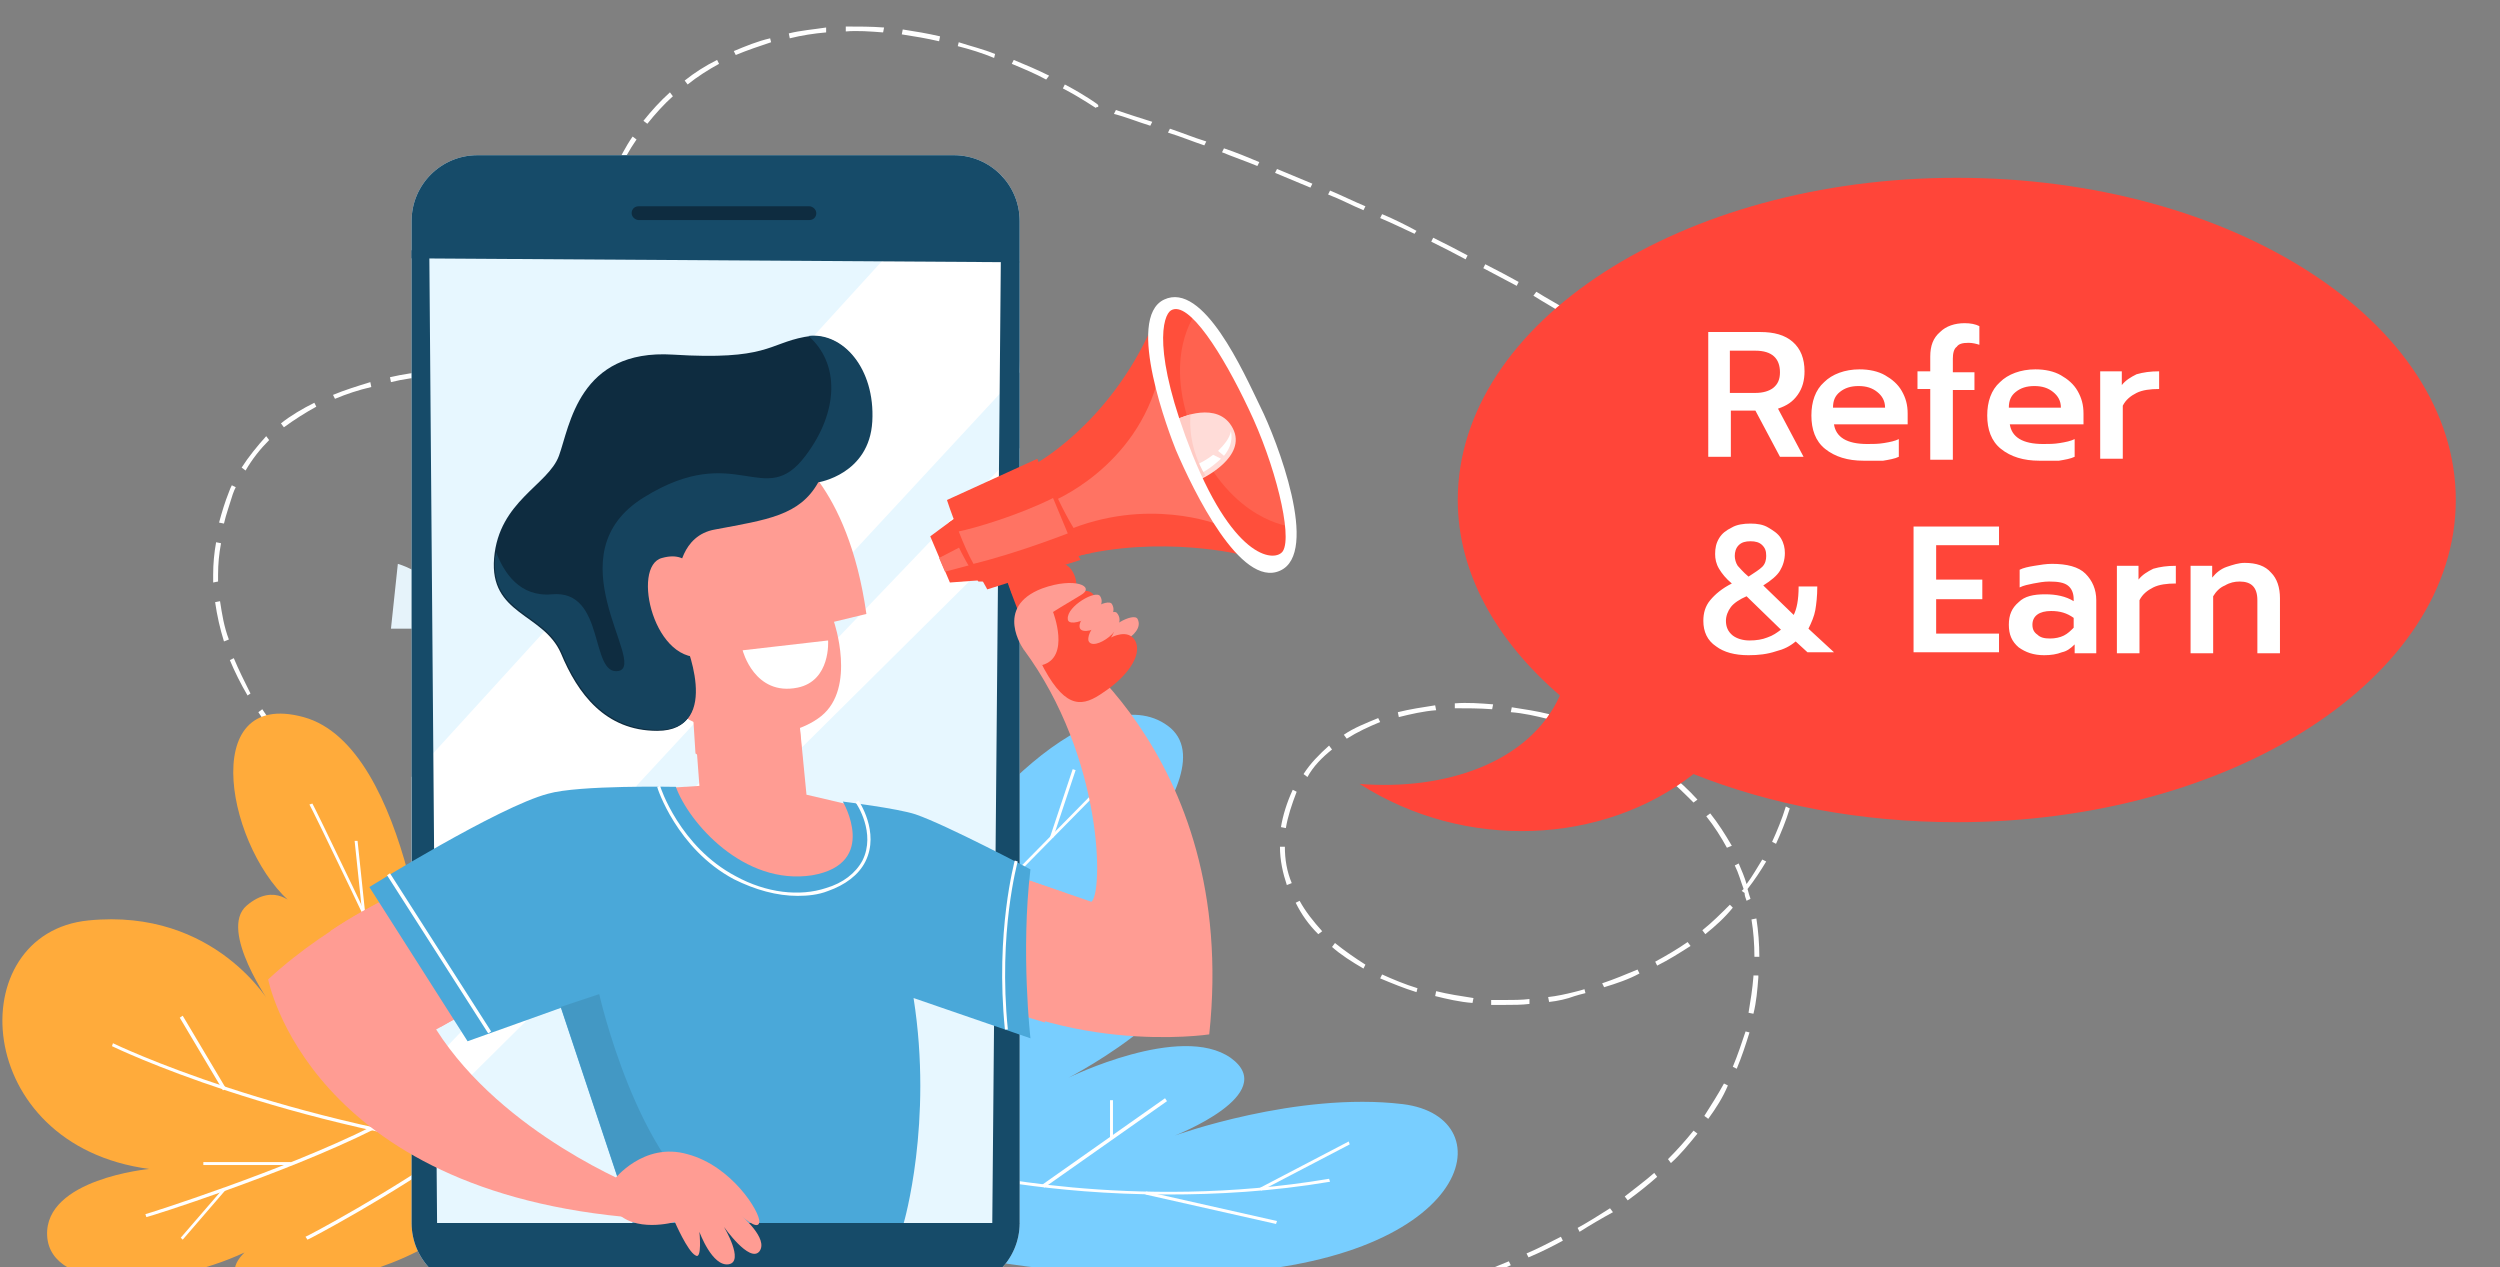 <?xml version="1.0" encoding="utf-8"?>
<!-- Generator: Adobe Illustrator 24.0.0, SVG Export Plug-In . SVG Version: 6.00 Build 0)  -->
<svg version="1.1" id="Layer_1" xmlns="http://www.w3.org/2000/svg" xmlns:xlink="http://www.w3.org/1999/xlink" x="0px" y="0px"
	 viewBox="0 0 254.5 129" style="enable-background:new 0 0 254.5 129;" xml:space="preserve">
<rect x="0" y="0" width="254.5" height="129" fill="#808080" stroke="none"/>
<style type="text/css">
	.st0{fill:none;}
	.st1{fill:#FFFFFF;}
	.st2{fill:#E6F3FA;}
	.st3{fill:#FF9C93;}
	.st4{fill:#78CEFF;}
	.st5{fill:#FFAB3B;}
	.st6{fill:#E7F7FF;}
	.st7{fill:#164B69;}
	.st8{fill:#0E2C40;}
	.st9{fill:#FF4F3B;}
	.st10{fill:#FF7363;}
	.st11{fill:#FF624F;}
	.st12{fill:#FFDCD8;}
	.st13{fill:#FFCBC4;}
	.st14{fill:#4AA8D9;}
	.st15{fill:#4398C4;}
	.st16{fill:#15435E;}
	.st17{fill:#FF4539;}
</style>
<rect class="st0" width="214" height="129"/>
<path class="st1" d="M144.7,132l-0.1-0.4c1.2-0.3,2.5-0.7,3.7-1.1l0.2,0.4C147.1,131.3,145.9,131.6,144.7,132z M150.2,130.2
	l-0.2-0.4c1.2-0.4,2.4-0.9,3.6-1.4l0.2,0.4C152.7,129.3,151.4,129.8,150.2,130.2z"/>
<path class="st1" d="M155.6,128l-0.2-0.4c1.2-0.5,2.3-1.1,3.5-1.7l0.2,0.4C158,126.9,156.8,127.5,155.6,128z M160.8,125.4l-0.2-0.4
	c1.1-0.6,2.2-1.3,3.3-2l0.3,0.4C163.1,124,161.9,124.7,160.8,125.4z M165.7,122.2l-0.3-0.4c1-0.8,2.1-1.6,3-2.4l0.3,0.4
	C167.8,120.6,166.8,121.4,165.7,122.2z M170.1,118.4l-0.3-0.4c0.9-0.9,1.8-1.9,2.6-2.9l0.4,0.3C171.9,116.5,171.1,117.5,170.1,118.4
	z M173.9,113.9l-0.4-0.3c0.7-1.1,1.4-2.2,2-3.3l0.4,0.2C175.4,111.7,174.7,112.8,173.9,113.9z M176.8,108.8l-0.4-0.2
	c0.5-1.2,0.9-2.4,1.3-3.6l0.4,0.1C177.7,106.4,177.3,107.6,176.8,108.8z M178.5,103.2l-0.5-0.1c0.2-1.2,0.4-2.4,0.5-3.7v-0.1l0.5,0
	v0.2C178.9,100.8,178.8,102,178.5,103.2z M153.2,102.3c-0.4,0-0.9,0-1.4,0l0-0.5c0.4,0,0.9,0,1.4,0c0.8,0,1.7,0,2.5-0.1l0,0.5
	C154.9,102.3,154.1,102.3,153.2,102.3z M149.9,102.1c-1.3-0.1-2.6-0.4-3.8-0.7l0.1-0.5c1.2,0.3,2.5,0.5,3.8,0.7L149.9,102.1z
	 M157.7,102l-0.1-0.5c0.9-0.1,1.8-0.3,2.6-0.5c0.4-0.1,0.8-0.2,1.1-0.3l0.1,0.4c-0.4,0.1-0.8,0.2-1.1,0.3
	C159.5,101.7,158.6,101.9,157.7,102z M144.2,101c-1.3-0.4-2.5-0.9-3.7-1.4l0.2-0.4c1.1,0.5,2.3,1,3.6,1.4L144.2,101z M163.3,100.5
	l-0.2-0.4c1.2-0.4,2.4-0.9,3.6-1.4l0.2,0.4C165.8,99.7,164.6,100.1,163.3,100.5z M138.8,98.6c-1.2-0.7-2.3-1.4-3.2-2.2l0.3-0.4
	c1,0.8,2,1.5,3.1,2.2L138.8,98.6z M168.7,98.3l-0.2-0.4c1.1-0.6,2.3-1.3,3.3-2l0.3,0.4C171,97,169.9,97.7,168.7,98.3z M178.6,97.4
	c0-1.3-0.1-2.6-0.3-3.8l0.5-0.1c0.2,1.3,0.3,2.6,0.3,3.9H178.6z M173.6,95.1l-0.3-0.4c1-0.8,1.9-1.7,2.8-2.6l0.3,0.3
	C175.6,93.4,174.6,94.3,173.6,95.1z M134.2,95.1c-1-1-1.7-2-2.3-3.2l0.4-0.2c0.6,1.1,1.4,2.1,2.3,3.1L134.2,95.1z M177.8,91.7
	c-0.1-0.3-0.2-0.5-0.2-0.8l-0.3-0.2c0.1-0.1,0.1-0.1,0.2-0.2c-0.3-0.8-0.5-1.6-0.9-2.4l0.4-0.2c0.3,0.7,0.6,1.4,0.8,2.1
	c0.6-0.8,1.1-1.7,1.6-2.5l0.4,0.2c-0.6,1-1.2,1.9-1.9,2.8c0.1,0.4,0.2,0.7,0.3,1L177.8,91.7z M131,90.1c-0.4-1.2-0.7-2.5-0.7-3.9
	h0.5c0,1.3,0.2,2.5,0.7,3.7L131,90.1z M175.8,86.3c-0.6-1.1-1.3-2.2-2.1-3.2l0.4-0.3c0.8,1,1.5,2.1,2.2,3.3L175.8,86.3z M180.8,85.9
	l-0.4-0.2c0.5-1.1,1-2.3,1.4-3.6l0.4,0.2C181.8,83.6,181.3,84.8,180.8,85.9z M130.9,84.3l-0.5-0.1c0.2-1.2,0.6-2.5,1.2-3.8l0.4,0.2
	C131.5,81.9,131.1,83.1,130.9,84.3z M172.4,81.7c-0.9-0.9-1.8-1.8-2.8-2.6l0.3-0.4c1,0.8,2,1.7,2.9,2.7L172.4,81.7z M182.8,80.4
	l-0.5-0.1c0.3-1.2,0.5-2.5,0.7-3.8l0.5,0.1C183.3,77.9,183.1,79.2,182.8,80.4z M133.1,79.1l-0.4-0.3c0.7-1.1,1.6-2,2.6-2.9l0.3,0.4
	C134.6,77.1,133.7,78,133.1,79.1z M168.1,77.9c-1-0.7-2.1-1.4-3.3-2l0.2-0.4c1.2,0.6,2.3,1.3,3.3,2L168.1,77.9z M137.1,75.2
	l-0.3-0.4c1-0.7,2.3-1.2,3.5-1.7l0.2,0.4C139.3,74,138.2,74.5,137.1,75.2z M163.1,75.1c-1.1-0.5-2.4-1-3.6-1.4l0.1-0.4
	c1.2,0.4,2.5,0.9,3.7,1.4L163.1,75.1z M183.7,74.7l-0.5,0c0.1-1.2,0.2-2.4,0.2-3.6v-0.3h0.5V71C183.9,72.2,183.8,73.5,183.7,74.7z
	 M157.6,73.2c-1.2-0.3-2.5-0.6-3.8-0.7l0.1-0.5c1.3,0.2,2.6,0.4,3.8,0.7L157.6,73.2z M142.4,73l-0.1-0.5c1.2-0.3,2.5-0.5,3.8-0.7
	l0.1,0.5C144.9,72.4,143.6,72.7,142.4,73z M151.9,72.2c-1.3-0.1-2.6-0.1-3.8-0.1l0-0.5c1.3-0.1,2.6,0,3.9,0.1L151.9,72.2z
	 M183.3,68.8c-0.1-1.2-0.2-2.6-0.3-3.9l0.5-0.1c0.2,1.3,0.3,2.6,0.3,3.9L183.3,68.8z M182.8,63.1c-0.2-1.2-0.4-2.5-0.7-3.8l0.5-0.1
	c0.3,1.3,0.5,2.6,0.7,3.8L182.8,63.1z M181.7,57.4c-0.2-0.8-0.3-1.5-0.5-2.3c-0.1-0.5-0.3-1-0.4-1.4l0.4-0.2c0.2,0.5,0.3,1,0.4,1.5
	c0.2,0.8,0.4,1.5,0.5,2.3L181.7,57.4z M180,51.8c-0.5-1.1-1.1-2.2-1.9-3.3l0.4-0.3c0.8,1.1,1.4,2.3,1.9,3.4L180,51.8z M177,46.9
	c-0.7-1-1.6-2-2.5-2.9l0.3-0.3c0.9,1,1.8,2,2.5,3L177,46.9z M173.2,42.6c-0.9-0.9-1.8-1.8-2.9-2.6l0.3-0.4c1,0.9,2,1.8,2.9,2.6
	L173.2,42.6z M168.9,38.8c-1-0.8-2-1.6-3.1-2.4l0.3-0.4c1.1,0.8,2.1,1.6,3.1,2.4L168.9,38.8z M164.2,35.3c-1-0.7-2.1-1.4-3.2-2.2
	l0.3-0.4c1.1,0.7,2.2,1.4,3.2,2.2L164.2,35.3z M59.1,34.4c0-0.1,0-0.3,0-0.4c0-1.2,0-2.4,0.1-3.5l0.5,0c-0.1,1.1-0.1,2.3-0.1,3.5
	c0,0.1,0,0.3,0,0.4H59.1z M159.4,32.1c-1.1-0.7-2.2-1.3-3.3-2l0.3-0.4c1.1,0.7,2.3,1.3,3.3,2L159.4,32.1z M154.4,29.1
	c-1.1-0.6-2.3-1.2-3.4-1.8l0.2-0.4c1.2,0.6,2.3,1.2,3.4,1.8L154.4,29.1z M59.9,28.6l-0.5-0.1c0.2-1.3,0.4-2.6,0.6-3.9l0.5,0.1
	C60.2,26,60,27.3,59.9,28.6z M149.2,26.4c-1.1-0.6-2.3-1.2-3.5-1.8l0.2-0.4c1.2,0.6,2.4,1.2,3.5,1.8L149.2,26.4z M144,23.8
	c-1.1-0.5-2.3-1.1-3.5-1.6l0.2-0.4c1.2,0.5,2.4,1.1,3.5,1.7L144,23.8z M60.9,22.9l-0.4-0.1c0.3-1.3,0.8-2.5,1.2-3.7l0.4,0.2
	C61.7,20.4,61.3,21.7,60.9,22.9z M138.8,21.4c-1.2-0.5-2.3-1.1-3.6-1.6l0.2-0.4c1.2,0.5,2.4,1.1,3.6,1.6L138.8,21.4z M133.4,19.1
	c-1.2-0.5-2.4-1-3.6-1.5l0.2-0.4c1.2,0.5,2.4,1,3.6,1.5L133.4,19.1z M62.9,17.5l-0.4-0.2c0.6-1.2,1.2-2.4,1.9-3.4l0.4,0.3
	C64.1,15.2,63.5,16.3,62.9,17.5z M128,16.9c-1.2-0.5-2.4-0.9-3.6-1.4l0.2-0.4c1.2,0.4,2.4,0.9,3.6,1.4L128,16.9z M122.6,14.8
	c-1.2-0.4-2.4-0.9-3.7-1.3l0.2-0.4c1.2,0.4,2.4,0.9,3.7,1.3L122.6,14.8z M117.1,12.8c-1.3-0.4-2.5-0.9-3.7-1.2l0.2-0.4
	c1.2,0.4,2.4,0.8,3.7,1.2L117.1,12.8z M65.9,12.6l-0.4-0.3c0.8-1,1.7-2,2.7-2.9l0.3,0.4C67.6,10.6,66.7,11.6,65.9,12.6z M111.6,11
	l0.1-0.2L111.6,11L111.6,11L111.6,11c-0.1,0-1.3-0.9-3.4-2l0.2-0.4c2.1,1.1,3.3,2,3.3,2l0.1,0.1l0,0.2l-0.2,0L111.6,11z M70,8.6
	l-0.3-0.4c1-0.8,2.1-1.5,3.3-2.1l0.2,0.4C72.1,7.1,71,7.8,70,8.6z M106.5,8.1c-1.1-0.6-2.3-1.1-3.5-1.6l0.2-0.4
	c1.2,0.5,2.4,1,3.6,1.6L106.5,8.1z M101.2,5.9C100,5.4,98.7,5,97.5,4.7l0.1-0.4c1.2,0.4,2.5,0.7,3.7,1.2L101.2,5.9z M74.9,5.6
	l-0.2-0.4c1.2-0.5,2.4-1,3.7-1.3l0.1,0.4C77.3,4.7,76.1,5.1,74.9,5.6z M95.6,4.2c-1.3-0.3-2.5-0.5-3.8-0.7L91.9,3
	c1.3,0.2,2.5,0.4,3.8,0.7L95.6,4.2z M80.4,3.9l-0.1-0.5c1.2-0.3,2.5-0.4,3.8-0.6l0,0.5C82.9,3.4,81.6,3.6,80.4,3.9z M89.9,3.3
	c-1.3-0.1-2.6-0.2-3.8-0.1V2.7c1.3,0,2.6,0,3.9,0.1L89.9,3.3z"/>
<path class="st1" d="M59.8,38.5l-0.3-0.1c0,0-0.7-0.1-1.9-0.2l0.1-0.5c0.7,0.1,1.3,0.2,1.6,0.2c0-0.3-0.1-0.9-0.1-1.6l0.5,0
	c0.1,1.2,0.2,1.9,0.2,1.9L59.8,38.5z"/>
<path class="st1" d="M45.7,38l0-0.5c1.3-0.1,2.6-0.2,4-0.2v0.5C48.3,37.9,47,37.9,45.7,38z M55.6,38c-1.3-0.1-2.7-0.2-4-0.2v-0.5
	c1.3,0,2.7,0.1,4,0.2L55.6,38z"/>
<path class="st1" d="M28.7,75.7c-0.9-1-1.7-2.1-2.4-3.2l0.4-0.3c0.7,1.1,1.6,2.2,2.4,3.2L28.7,75.7z M25.2,70.8
	c-0.7-1.2-1.3-2.4-1.8-3.6l0.4-0.2c0.5,1.2,1.1,2.4,1.7,3.6L25.2,70.8z M22.8,65.3c-0.4-1.3-0.7-2.6-0.9-4l0.5-0.1
	c0.2,1.3,0.4,2.6,0.9,3.9L22.8,65.3z M21.7,59.3c0-0.3,0-0.5,0-0.8c0-1.1,0.1-2.2,0.3-3.3l0.5,0.1c-0.2,1.1-0.3,2.1-0.3,3.2
	c0,0.3,0,0.5,0,0.7L21.7,59.3z M22.8,53.3l-0.5-0.1c0.3-1.1,0.6-2.1,1-3.1c0.1-0.3,0.2-0.5,0.3-0.7l0.4,0.2
	c-0.1,0.2-0.2,0.4-0.3,0.7C23.4,51.3,23,52.4,22.8,53.3z M25,47.9l-0.4-0.3c0.7-1.1,1.6-2.2,2.5-3.2l0.3,0.4
	C26.5,45.7,25.7,46.7,25,47.9z M28.9,43.5l-0.3-0.4c1-0.8,2.2-1.5,3.4-2.1l0.2,0.4C31.1,42,30,42.7,28.9,43.5z M34.1,40.6l-0.2-0.4
	c1.2-0.5,2.5-0.9,3.8-1.3l0.1,0.5C36.5,39.7,35.3,40.1,34.1,40.6z M39.8,38.9l-0.1-0.5c1.3-0.3,2.6-0.5,4-0.6l0.1,0.5
	C42.4,38.4,41,38.6,39.8,38.9z"/>
<path class="st1" d="M31.5,78.5c0,0-0.6-0.5-1.4-1.3l0.3-0.4c0.8,0.8,1.4,1.3,1.4,1.3L31.5,78.5z"/>
<path class="st2" d="M40.5,57.4L39.8,64h6.4C45.2,59.9,42.8,58.1,40.5,57.4z"/>
<path class="st3" d="M115.8,63c-0.4-0.7-3.4,0.9-3.3,2.2C112.5,66.5,116.7,64.7,115.8,63z"/>
<path class="st4" d="M83.5,122.6c0,0,11.1,7.9,38.8,7.1c27.7-0.8,31.2-16,20.5-17.3c-10.8-1.3-23.2,3.2-23.2,3.2s10.8-4.2,5.7-7.9
	c-5.1-3.6-16.5,2-16.5,2s17-8.8,11-14.8c-6.1-6-13.1,1.6-13.1,1.6s19.2-17.4,12.2-22.6c-7-5.2-21.2,8.5-25.9,20
	c-4.7,11.5-10.1,10.4-10.1,10.4v5.5L83.5,122.6z"/>
<path class="st5" d="M43.9,102.4c0,0-2-26.4-13-29.4c-11-3-7.7,13.9-0.9,19.2c0,0-2-2.5-4.9,0c-2.9,2.5,2.5,10.1,2.5,10.1
	S22,92.4,9,93.7c-13,1.3-12,22.9,6.2,25.3c0,0-10.7,1-10.4,6.8c0.3,5.8,12,5.5,20.1,1.7c0,0-2.8,2.5,1,3.3
	c3.8,0.8,13.1-0.9,18.8-4.7c5.7-3.8-2-7.6-2-7.6l4.1-11.2l-2.1-1.8L43.9,102.4z"/>
<path class="st1" d="M53.7,117.7c-25-2.8-42.1-11.1-42.3-11.2l0.1-0.3c0.2,0.1,17.2,8.3,42.2,11.2V117.7z"/>
<path class="st1" d="M43.1,106.4c-4.6-10.3-11.5-24.4-11.6-24.5l0.3-0.1c0.1,0.1,7,14.3,11.6,24.5L43.1,106.4z"/>
<path class="st1" d="M31.3,126.2l-0.2-0.3c0.1,0,8.8-4.6,15.6-9.5l0.2,0.3C40.1,121.6,31.4,126.2,31.3,126.2z"/>
<path class="st1" d="M14.9,123.9l-0.1-0.3c0.1,0,14-4.4,23-8.9L38,115C29,119.5,15.1,123.9,14.9,123.9z"/>
<path class="st1" d="M113.1,98.3l-18.2,10l0.2,0.3l18.2-10L113.1,98.3z"/>
<path class="st1" d="M111.6,80.4L99.2,93l0.2,0.2l12.4-12.6L111.6,80.4z"/>
<path class="st1" d="M118.8,121.6c-12.2,0-20.9-2.1-21-2.1l0.1-0.3c0.2,0,17.3,4.2,37.4,0.8l0.1,0.3
	C129.5,121.3,123.9,121.6,118.8,121.6z"/>
<path class="st1" d="M18.6,103.4l-0.3,0.2l4.4,7.4l0.3-0.2L18.6,103.4z"/>
<path class="st1" d="M34.6,95.9l-0.1,0.3l5,2.4l0.1-0.3L34.6,95.9z"/>
<path class="st1" d="M36.4,85.6l-0.3,0l0.8,7.6l0.3,0L36.4,85.6z"/>
<path class="st1" d="M29.6,118.3h-8.9v0.3h8.9V118.3z"/>
<path class="st1" d="M22.8,120.9l-4.4,5.1l0.2,0.2l4.4-5.1L22.8,120.9z"/>
<path class="st1" d="M113.2,102.5h-7.7v0.3h7.7V102.5z"/>
<path class="st1" d="M109.2,78.3l-2.3,6.9l0.3,0.1l2.3-6.9L109.2,78.3z"/>
<path class="st1" d="M118.6,111.8l-12.5,8.8l0.2,0.3l12.5-8.8L118.6,111.8z"/>
<path class="st1" d="M129.9,124.6l-13.3-3l0.1-0.3l13.3,3L129.9,124.6z"/>
<path class="st1" d="M137.3,116.2l-9,4.7l0.1,0.3l9-4.7L137.3,116.2z"/>
<path class="st1" d="M113.4,112H113v3.8h0.3V112z"/>
<path class="st6" d="M97.1,15.8H48.6c-3.7,0-6.7,3-6.7,6.7v102c0,3.7,3,6.7,6.7,6.7h48.5c3.7,0,6.7-3,6.7-6.7v-102
	C103.8,18.8,100.8,15.8,97.1,15.8z"/>
<path class="st7" d="M41.9,124.5c0,3.7,3,6.7,6.7,6.7h48.5c3.7,0,6.7-3,6.7-6.7H41.9z"/>
<path class="st1" d="M41.9,79.1v25.6l61.9-66.8L103.1,25l-11.6-0.3L41.9,79.1z"/>
<path class="st1" d="M41.9,115.5l61.9-61.4v-8.5l-61.9,64.7V115.5z"/>
<path class="st7" d="M43.7,25.2l0.8,100l-2.6-0.7V25.5l1.9-1.9L43.7,25.2z"/>
<path class="st7" d="M101.9,24.7l1.9,2v97.8l-2.8,1.6L101.9,24.7z"/>
<path class="st7" d="M103.8,26.7v-4.2c0-3.7-3-6.7-6.7-6.7H48.6c-3.7,0-6.7,3-6.7,6.7v3.8L103.8,26.7z"/>
<path class="st8" d="M82.4,22.4H65c-0.3,0-0.7-0.3-0.7-0.7c0-0.4,0.3-0.7,0.7-0.7h17.4c0.3,0,0.7,0.3,0.7,0.7S82.8,22.4,82.4,22.4z"
	/>
<path class="st3" d="M81.3,72.7l0.8,8.2l4.7,1.1l2.1,6.8c0,0-6.7,3.7-7,3.8c-0.4,0.1-13-1.2-13.2-2.2c-0.1-1-0.4-6-0.4-6l-1.7-4.1
	l4.6-0.3l-0.7-9.3l8.9-2l1,2.4L81.3,72.7z"/>
<path class="st3" d="M81.3,72.7l-1-1.5l-0.7-1.6l-5.7,1.8L70.5,72l0.3,4.7c1.9,1.4,5.7,3.5,11.1,3.3L81.3,72.7z"/>
<path class="st3" d="M42.3,90.1c0,0-8.3,3.4-15,9.6c0,0,4.1,21.7,37.7,24.3v-3.1c0,0-13.8-5.4-20.6-16.1l7-3.9L44,92.7L42.3,90.1z"
	/>
<path class="st3" d="M102.1,88.7l9,3.1c1.2-0.8,1.3-14.6-6.9-25.7l2.1-2.1c0,0,19.9,12.2,16.8,41.3c0,0-15.7,2.4-28.3-6.9l1.6-6.8
	l4.4-1.8L102.1,88.7z"/>
<path class="st9" d="M105.1,47.4c0,0,7.7-4,12.2-14.2l1.4,7.3l3.8,10.4l4,5.6c0,0-8.3-2.1-17.2,0.2l-7.1-1.5c0,0,0.4-5.3,0.5-5.4
	C102.9,49.7,105.1,47.4,105.1,47.4z"/>
<path class="st9" d="M97.4,52.6l-2.7,2l2,4.7l4-0.3l-0.8-2.5l-0.8-2.5L97.4,52.6z"/>
<path class="st10" d="M107,51.1c0,0,8.7-3.4,11-12.9l2.4,6.2l2,5.8l1.6,3.2c0,0-7.2-2.9-15.6,0.7l-1.7-0.7l0.2-1.1L107,51.1z"/>
<path class="st9" d="M102.4,58.8c0,0,1.7,5.1,3.9,9.3c2.3,4.2,4,3.8,6,2.4c2.3-1.5,4-3.7,3.3-5.2c-0.7-1.4-2.5-0.4-2.5-0.4
	s1-1.4,0.1-2.6c-0.7-1-1.9-0.2-1.9-0.2s0.5-1.1-0.1-1.7c-0.7-0.6-1.8,0.1-1.8,0.1s0.5-1.1-0.2-2.3c-0.5-0.9-1.5-1-1.5-1l-3.1,1
	l-2.3,0.6L102.4,58.8z"/>
<path class="st9" d="M108.8,57.8c-0.4-0.4-1-0.6-1.1-0.6l-2.9,0.9l-2.5,0.7l0.2,0.1c0,0,0.2,0.6,0.5,1.5
	C104.3,59.6,106.5,58.6,108.8,57.8z"/>
<path class="st9" d="M111.1,56.3c-2.6-3-4.6-8.2-5-9.4c-0.2,0.1-0.4,0.3-0.5,0.4l0.5,4.5l3.1,5l0.1,0
	C109.9,56.5,110.5,56.4,111.1,56.3z"/>
<path class="st9" d="M118.9,31.2l-1.6,2l1.2,7.2l4.1,10.4l4.1,5.3l3.1,1.1l1.8-0.9l-0.1-3.4l-1.6-6l-4.8-10.4l-3.3-4.6l-1.4-0.6
	H118.9z"/>
<path class="st10" d="M95.6,56.8l0.6,1.4l3-0.8l0.2-0.7l-1.1-1.3L95.6,56.8z"/>
<path class="st9" d="M96.6,53.2c0.3,1,1.1,3.1,3,6l0.8,0l-1.5-3.6l-0.7-2.3l-0.7-0.6L96.6,53.2z"/>
<path class="st9" d="M96.4,50.9l9.2-4.2c0,0,2.6,7,4.4,10.3l-9.5,3C100.5,59.9,98.1,56.1,96.4,50.9z"/>
<path class="st10" d="M97.6,54.1c0.5,1.3,1,2.4,1.5,3.3c4.5-1.1,9.6-3.1,9.6-3.1c-0.5-1.2-1-2.4-1.5-3.6
	C103.6,52.5,99.1,53.8,97.6,54.1z"/>
<path class="st11" d="M121.7,44.7c3.7,8.4,9.7,8.9,9.7,8.9l-0.2-2l-0.8-3.1l-1.4-3.8l-3.8-8.3l-3.4-4.6
	C121.8,31.8,118.1,36.3,121.7,44.7z"/>
<path class="st12" d="M120,42.6c0,0,4-1.9,5.5,1c1.5,2.9-3.1,5.1-3.1,5.1l-1.9-2.8L120,42.6z"/>
<path class="st1" d="M123.5,46.3c-1.3,1-2.5,1.3-2.5,1.3l0.3,1c1.6-0.6,2.3-1.3,3-1.9L123.5,46.3z"/>
<path class="st1" d="M124,45.9l0.6,0.5c1.1-1.3,0.7-2.5,0.7-2.5C125.2,44.6,124.6,45.3,124,45.9z"/>
<path class="st13" d="M121.2,42.2c-0.7,0.2-1.2,0.4-1.2,0.4l0.5,3.2l1.9,2.8c0,0,0.1-0.1,0.3-0.2C121.1,45.7,121.1,43.2,121.2,42.2z
	"/>
<path class="st1" d="M128.3,41.4c-1.7-3.5-5.8-12.8-9.8-10.9c-4,1.9,0.6,13.8,1.2,15.3c1.8,4.2,6.6,14.1,10.6,12.3
	C134.4,56.3,130,44.8,128.3,41.4z M130.6,56.1c-0.7,1.1-4.8,1.1-9.2-9.8c-4.2-10.6-3-14.2-2.2-14.7c1.8-1.1,5.3,4.5,7.9,10
	C129.8,47.2,131.6,54.5,130.6,56.1z"/>
<path class="st3" d="M80.1,45.8c0,0,6.2,3.3,8.1,16.7l-3.3,0.8c0,0,2.3,6.7-1.3,9.6c-3.6,2.9-12.5,3.3-18-3.3
	c-5.5-6.7-6-14.6-4.6-15.3c1.4-0.7,6.9-3.3,6.9-3.3l8.5-2.6L80.1,45.8z"/>
<path class="st8" d="M69,58.3c0,0,0.2-3.9,3.7-4.5c5.3-1,8.6-1.4,10.5-4.8c0,0,5.2-0.8,5.5-6.2c0.3-5.4-3.1-9.2-6.8-8.5
	s-3.8,2.4-13.4,1.8s-10.5,7.3-11.6,10.3c-1.1,3-6.1,4.6-6.6,10.4s5,5.6,6.8,9.7c1.7,4.1,4.5,7.9,9.8,7.9c6.7,0,2.6-9.3,2.6-9.3
	L68,59.6L69,58.3z"/>
<path class="st1" d="M75.6,66.2l8.7-1c0,0,0.3,4.1-3.1,4.8C76.8,70.9,75.6,66.2,75.6,66.2z"/>
<path class="st3" d="M39.5,91.4c-1.6,0.8-3.7,1.9-5.9,3.4c2.9,1.2,8.4,4.2,11.3,9.7l4.4-2.5c0-0.5,0-0.8,0-0.8l-0.9-3.6l-2.1-2.3
	L39.5,91.4z"/>
<path class="st3" d="M108.4,90.9l-6.4-2.2l-0.4,0.4l-1.7,3.5l1,9.5c1.8,0.8,3.7,1.5,5.5,2C104.5,98.1,107,93.1,108.4,90.9z"/>
<path class="st14" d="M68.8,80.1c0,0-9.9-0.2-13,0.7c-5,1.3-18.2,9.5-18.2,9.5l10,15.7l9.5-3.4l7.3,21.9h27.6c0,0,3-10.2,1-22.9
	l11.9,4.1c0,0-1-8.8,0-17.2c0,0-8.5-4.5-11.7-5.6c-1.8-0.6-7.4-1.3-7.4-1.3s3.7,6.3-3.1,7.5C75.7,90.2,70.1,83.7,68.8,80.1z"/>
<path class="st15" d="M74.8,124.5c-0.4-0.5-1-1-1.9-1.5c-8-4.5-11.9-21.8-11.9-21.8l-3.9,1.3l7.3,21.9H74.8z"/>
<path class="st3" d="M59.5,121.1l3-1c0,0,3-3.9,7.5-2.6c4.5,1.2,7.4,5.9,7.3,6.9c-0.1,1-1.9-0.7-1.9-0.7s2.9,2.4,1.9,3.7
	c-1,1.2-3.6-2.5-3.6-2.5s2.1,3.5,0.5,3.8c-1.7,0.3-3-3.3-3-3.3s0.3,2.9-0.4,2.4c-0.8-0.4-2.1-3.4-2.1-3.4s-4.2,1.2-6.1-1.2l-2.3-1.4
	L59.5,121.1z"/>
<path class="st1" d="M81.2,91.2c-2.1,0-4.3-0.6-6.5-1.7c-5.8-3.1-7.8-9.3-7.8-9.4l0.3-0.1c0,0.1,2,6.2,7.7,9.2
	c3.1,1.7,6.5,2.1,9.2,1.2c1.7-0.5,3-1.5,3.7-2.8c1.4-2.8-0.6-5.8-0.7-5.9l0.3-0.2c0,0,2.2,3.2,0.7,6.2c-0.7,1.4-2.1,2.4-3.8,3
	C83.3,91.1,82.2,91.2,81.2,91.2z"/>
<path class="st1" d="M39.7,88.9l-0.3,0.2l10.3,16.1l0.3-0.2L39.7,88.9z"/>
<path class="st1" d="M102.3,104.8c-1-10,1-17.1,1-17.2l0.3,0.1c0,0.1-2,7.1-1,17.1L102.3,104.8z"/>
<path class="st3" d="M104.2,66.1c0,0-3.1-4.3,1.9-6.2c3.3-1.2,5.5-0.2,3.9,0.7c-1.7,1-2.8,1.7-2.8,1.7s1.8,4.6-1.1,5.4l-1.4-1.4
	L104.2,66.1z"/>
<path class="st3" d="M112,60.7c-0.4-0.7-3.4,1-3.3,2.3C108.7,64.2,113,62.3,112,60.7z"/>
<path class="st3" d="M113.2,61.5c-0.4-0.7-3.4,1-3.3,2.3C110,65.1,114.2,63.2,113.2,61.5z"/>
<path class="st3" d="M113.7,62.4c-0.5-0.6-3.1,1.5-2.9,2.8C111.2,66.5,115,63.9,113.7,62.4z"/>
<path class="st16" d="M82.3,34.2c3.2,2.8,3.1,7.7-0.3,12.2c-4.2,5.6-7-1.6-16.4,4.2c-9.5,5.8,0.3,17-2.6,17.7
	c-3,0.6-1.3-8.3-6.8-7.8c-3.3,0.3-4.9-2.2-5.7-4.3c0,0.2,0,0.4-0.1,0.5c-0.5,5.8,5,5.6,6.8,9.7c1.7,4.1,4.5,7.9,9.8,7.9
	c6.7,0,2.6-9.3,2.6-9.3l-0.8-2.6l-1.2-1.4l0.7-0.4l-0.3-0.9l1.1-1.3c0,0,0.2-3.9,3.7-4.5c5.3-1,8.6-1.4,10.5-4.8
	c0,0,5.2-0.8,5.5-6.2C89.1,37.5,85.8,33.8,82.3,34.2z"/>
<path class="st3" d="M70.9,59.1c0,0-0.3-3.2-3.5-2.3c-3.2,0.8-0.8,11.2,4.5,10l0.8-3.3L72,61L70.9,59.1z"/>
<g>
	<path class="st17" d="M199.2,18.1c-28,0-50.8,14.7-50.8,32.8c0,7.4,3.9,14.3,10.4,19.9c-3.1,6.9-11.8,9.7-20.4,9
		c10.8,6.9,24.8,6.2,34-1c7.8,3.1,16.9,4.9,26.8,4.9c28,0,50.8-14.7,50.8-32.8S227.3,18.1,199.2,18.1z"/>
	<path class="st1" d="M173.8,33.8h5.4c1.4,0,2.5,0.3,3.3,1s1.2,1.7,1.2,3c0,0.9-0.2,1.7-0.7,2.4c-0.5,0.7-1.1,1.1-2,1.4l2.6,4.9
		h-2.4l-2.5-4.7h-2.5v4.7h-2.3V33.8z M178.7,40c0.8,0,1.4-0.2,1.8-0.5c0.5-0.4,0.7-0.9,0.7-1.6c0-1.4-0.8-2.2-2.5-2.2h-2.6V40H178.7
		z M189.7,46.9c-1.6,0-2.9-0.4-3.9-1.2c-1-0.8-1.4-2-1.4-3.4c0-1.4,0.4-2.6,1.3-3.4c0.8-0.8,2.1-1.3,3.6-1.3c1,0,1.9,0.2,2.6,0.6
		c0.7,0.4,1.3,0.9,1.7,1.6c0.4,0.7,0.6,1.4,0.6,2.3v1.1h-7.5c0.2,1.3,1.3,2,3.4,2c0.6,0,1.1,0,1.7-0.1c0.6-0.1,1.1-0.2,1.5-0.4v1.8
		c-0.4,0.2-1,0.3-1.6,0.4C191,46.9,190.3,46.9,189.7,46.9z M191.9,41.5c0-0.7-0.3-1.2-0.8-1.6c-0.5-0.4-1.1-0.6-1.9-0.6
		c-0.8,0-1.4,0.2-1.9,0.6c-0.5,0.4-0.7,0.9-0.7,1.6H191.9z M196.5,39.6h-1.3v-1.8h1.3v-1.5c0-1.1,0.3-1.9,1-2.5
		c0.6-0.6,1.5-0.9,2.5-0.9c0.6,0,1.1,0.1,1.5,0.3v1.9c-0.3-0.1-0.7-0.2-1.1-0.2c-0.6,0-1,0.1-1.2,0.4c-0.3,0.2-0.4,0.7-0.4,1.2v1.4
		h2.2v1.8h-2.2v7.1h-2.3V39.6z M207.6,46.9c-1.6,0-2.9-0.4-3.9-1.2c-1-0.8-1.4-2-1.4-3.4c0-1.4,0.4-2.6,1.3-3.4
		c0.8-0.8,2.1-1.3,3.6-1.3c1,0,1.9,0.2,2.6,0.6c0.7,0.4,1.3,0.9,1.7,1.6c0.4,0.7,0.6,1.4,0.6,2.3v1.1h-7.5c0.2,1.3,1.3,2,3.4,2
		c0.6,0,1.1,0,1.7-0.1c0.6-0.1,1.1-0.2,1.5-0.4v1.8c-0.4,0.2-1,0.3-1.6,0.4C208.9,46.9,208.2,46.9,207.6,46.9z M209.8,41.5
		c0-0.7-0.3-1.2-0.8-1.6c-0.5-0.4-1.1-0.6-1.9-0.6c-0.8,0-1.4,0.2-1.9,0.6c-0.5,0.4-0.7,0.9-0.7,1.6H209.8z M213.8,37.8h2.2v1.4
		c0.4-0.5,0.9-0.8,1.5-1.1c0.7-0.2,1.4-0.3,2.3-0.3v1.8c-0.9,0-1.7,0.1-2.3,0.4c-0.6,0.3-1.1,0.7-1.4,1.3v5.4h-2.3V37.8z M178,66.7
		c-1.4,0-2.5-0.3-3.3-0.9c-0.9-0.6-1.3-1.5-1.3-2.6c0-0.8,0.2-1.5,0.7-2.1c0.5-0.6,1.2-1.2,2.2-1.7c-0.6-0.5-1-1-1.3-1.5
		c-0.3-0.5-0.4-1-0.4-1.5c0-0.6,0.1-1.1,0.4-1.6c0.3-0.5,0.7-0.8,1.3-1.1c0.5-0.3,1.2-0.4,1.9-0.4c0.7,0,1.3,0.1,1.8,0.4
		c0.5,0.3,1,0.6,1.3,1.1c0.3,0.5,0.4,1,0.4,1.5c0,0.7-0.2,1.3-0.5,1.8c-0.3,0.5-0.9,1-1.7,1.5l3.1,3c0.3-0.6,0.5-1.5,0.5-2.9h1.9
		c0,1-0.1,1.8-0.2,2.4c-0.1,0.6-0.4,1.3-0.7,1.9l2.6,2.4h-2.7l-1.2-1.1c-0.6,0.5-1.2,0.8-2,1C179.9,66.6,179,66.7,178,66.7z
		 M178,58.7c0.6-0.4,1.1-0.7,1.4-1c0.3-0.3,0.4-0.7,0.4-1.1c0-0.5-0.1-0.8-0.4-1.1c-0.3-0.3-0.7-0.4-1.2-0.4c-0.5,0-0.9,0.1-1.2,0.4
		c-0.3,0.3-0.4,0.7-0.4,1.1c0,0.3,0.1,0.7,0.3,1C177.1,57.8,177.4,58.2,178,58.7z M178.1,65.2c0.7,0,1.3-0.1,1.8-0.3
		c0.6-0.2,1-0.5,1.4-0.8l-3.5-3.4c-0.7,0.3-1.3,0.7-1.6,1.1c-0.3,0.4-0.5,0.9-0.5,1.4c0,0.6,0.2,1.1,0.7,1.5
		C176.8,65,177.4,65.2,178.1,65.2z M194.8,53.6h8.7v1.9h-6.4v3.5h4.7V61h-4.7v3.5h6.4v1.9h-8.7V53.6z M208.1,66.7
		c-1.1,0-1.9-0.3-2.6-0.8c-0.7-0.6-1-1.3-1-2.3c0-1,0.3-1.7,1-2.3c0.6-0.6,1.5-0.8,2.7-0.8c1.1,0,2.1,0.2,2.9,0.7V61
		c0-0.6-0.2-1.1-0.6-1.4c-0.4-0.3-1-0.4-1.9-0.4c-0.5,0-1.1,0.1-1.6,0.2c-0.5,0.1-1,0.2-1.4,0.4v-1.8c0.4-0.2,0.9-0.3,1.5-0.4
		c0.6-0.1,1.2-0.2,1.8-0.2c1.5,0,2.7,0.3,3.4,1c0.7,0.7,1.1,1.6,1.1,2.7v5.4h-2.2v-0.9c-0.4,0.4-0.8,0.7-1.3,0.8
		C209.4,66.6,208.8,66.7,208.1,66.7z M208.7,65c0.5,0,1-0.1,1.4-0.3c0.4-0.2,0.7-0.5,1-0.8v-1c-0.7-0.5-1.4-0.7-2.3-0.7
		c-1.2,0-1.9,0.5-1.9,1.4c0,0.5,0.2,0.8,0.5,1C207.7,64.9,208.1,65,208.7,65z M215.5,57.6h2.2V59c0.4-0.5,0.9-0.8,1.5-1.1
		c0.7-0.2,1.4-0.3,2.3-0.3v1.8c-0.9,0-1.7,0.1-2.3,0.4c-0.6,0.3-1.1,0.7-1.4,1.3v5.4h-2.3V57.6z M223,57.6h2.2v1.2
		c0.4-0.5,0.9-0.9,1.5-1.1c0.6-0.2,1.2-0.4,1.8-0.4c1.2,0,2.1,0.3,2.7,1c0.6,0.6,0.9,1.5,0.9,2.6v5.6h-2.3v-5.4
		c0-1.3-0.6-1.9-1.8-1.9c-0.5,0-1,0.1-1.5,0.4c-0.5,0.2-0.9,0.6-1.2,1.1v5.8H223V57.6z"/>
</g>
</svg>

